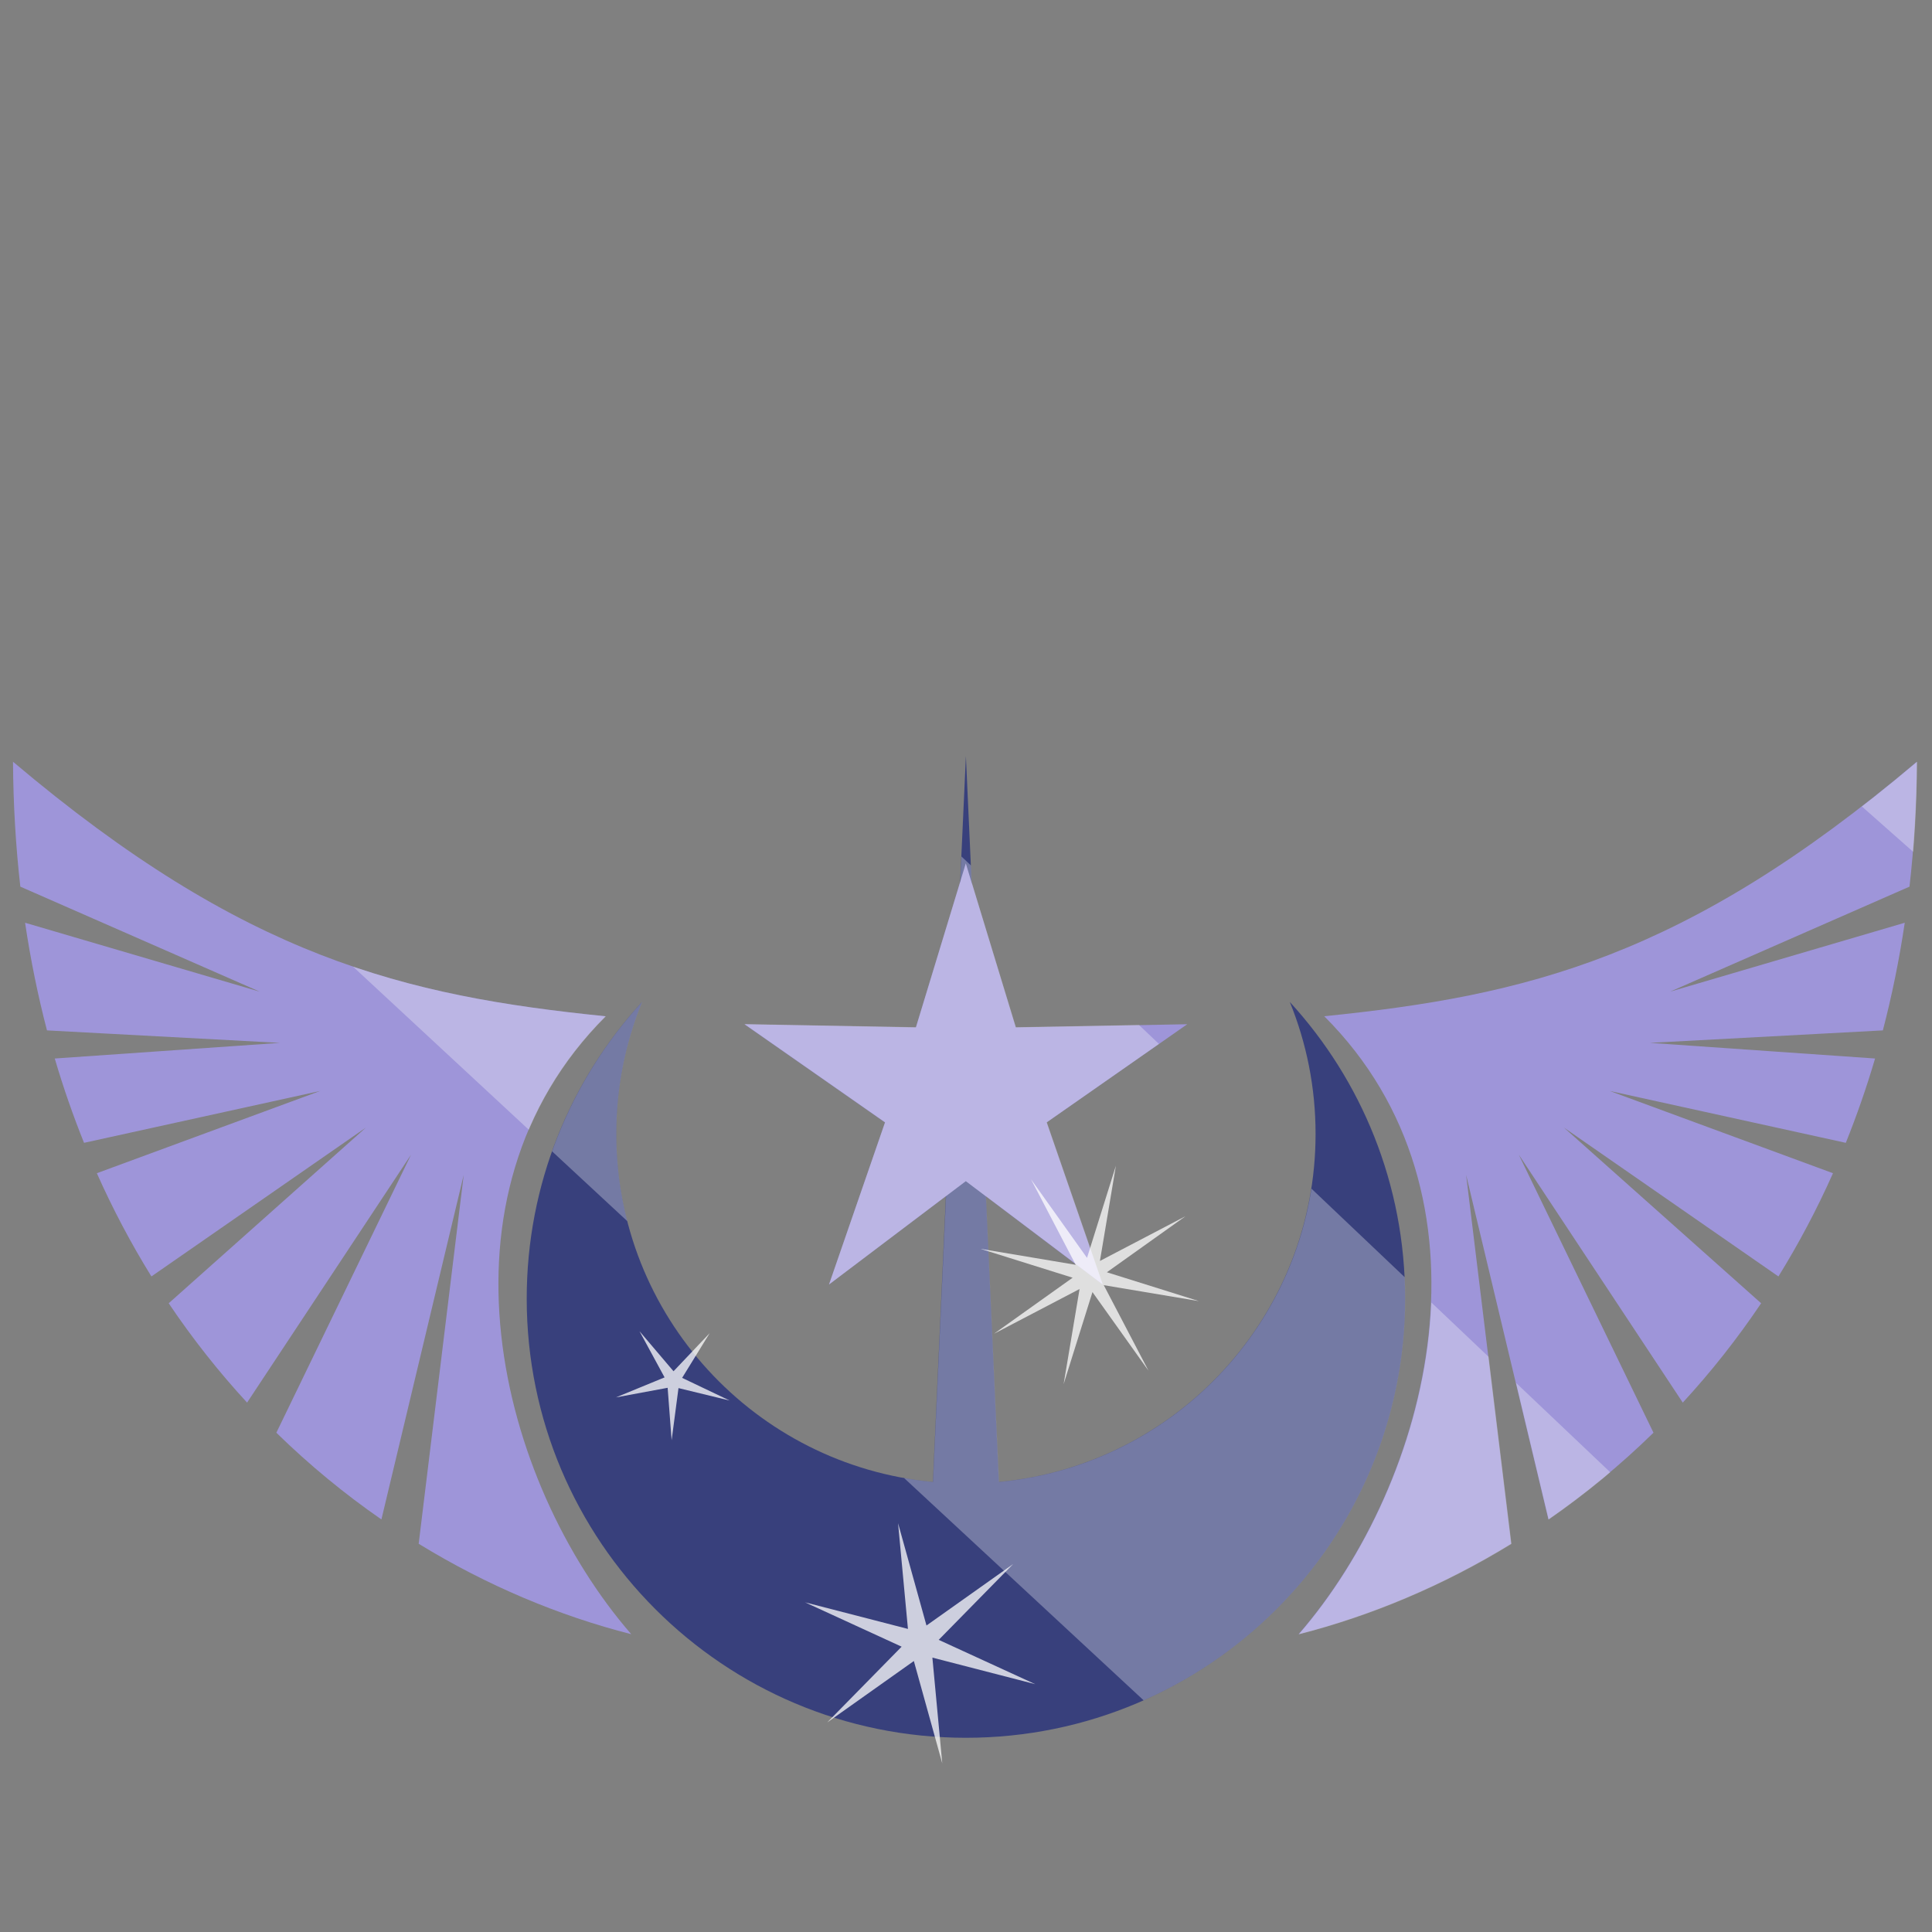 <svg anigen:version="0.8.1" preserveAspectRatio="xMidYMid" version="1.1" viewBox="0 0 500 500" xmlns="http://www.w3.org/2000/svg" xmlns:anigen="http://www.anigen.org/namespace">
 <rect x="0" y="0" width="500" height="500" fill="#808080" stroke="none"/>
 <defs>
  <clipPath id="clipPath3816">
   <path d="m371.43 476.78-1.469 32.406-11.469 37.719-44.375-0.812 36.375 25.406-14.5 41.969 30.281-22.906-3.375 74.031c-45.978-4.296-81.969-42.991-81.969-90.094 0-12.083 2.39-23.619 6.688-34.156-18.536 20.225-29.844 47.183-29.844 76.781 0 62.775 50.881 113.66 113.66 113.66s113.66-50.881 113.66-113.66c0-29.596-11.308-56.557-29.844-76.781 4.298 10.538 6.688 22.073 6.688 34.156 0 47.095-35.996 85.79-81.969 90.094l-3.375-73.969 30.25 22.812-14.5-41.938 36.375-25.406-44.375 0.812-11.438-37.5-1.469-32.625zm-246.59 1.438c0.068 11.18 0.724 21.975 1.906 32.344l61.969 27.156-60.75-17.812c1.432 9.657 3.359 18.925 5.688 27.844l60.281 3.219-58.281 4.062c2.218 7.552 4.782 14.814 7.594 21.812l61.094-13.406-57.781 21.281c4.204 9.44 8.915 18.35 14.094 26.719l55.531-38.531-51.031 45.469c6.236 9.274 13.031 17.86 20.281 25.719l42.438-64.188-34.875 71.969c8.591 8.4 17.707 15.871 27.188 22.438l21.312-89.156-11.656 95.469c17.686 10.85 36.351 18.65 55 23.406-34.263-39.464-53.217-113.42-6.625-159.94-52.258-5.296-93.431-15.216-153.38-65.875zm492.72 0c-59.944 50.659-101.09 60.579-153.34 65.875 46.592 46.514 27.606 120.47-6.656 159.94 18.649-4.756 37.346-12.556 55.031-23.406l-11.656-95.469 21.281 89.156c9.48-6.566 18.597-14.037 27.188-22.438l-34.844-71.969 42.438 64.188c7.25-7.859 14.045-16.445 20.281-25.719l-51.062-45.469 55.531 38.531c5.179-8.369 9.921-17.279 14.125-26.719l-57.781-21.281 61.094 13.406c2.812-6.998 5.345-14.26 7.562-21.812l-58.25-4.062 60.281-3.219c2.329-8.919 4.224-18.187 5.656-27.844l-60.719 17.812 61.969-27.156c1.182-10.369 1.807-21.164 1.875-32.344z" style="fill:#9e95d9"/>
  </clipPath>
 </defs>
 <g transform="translate(-121.43 -281.06)">
  <g transform="translate(2543.3 -1398.2)">
   <path d="m-2171.9 1875-8.523 187.79c-45.978-4.296-81.959-42.976-81.959-90.079 0-12.083 2.375-23.613 6.673-34.15-18.536 20.225-29.848 47.169-29.848 76.767 0 62.775 50.881 113.67 113.66 113.67s113.67-50.896 113.67-113.67c0-29.596-11.313-56.543-29.848-76.767 4.298 10.538 6.673 22.067 6.673 34.15 0 47.095-35.987 85.775-81.959 90.079l-8.534-187.79z" style="fill:#38407c"/>
   <path d="m-2136.5 2011.7-35.418-26.752-35.418 26.755 14.498-41.953-36.39-25.415 44.378 0.825 12.927-42.462 12.93 42.46 44.38-0.828-36.387 25.418z" style="fill:#9e95d9"/>
   <path d="m-1925.8 1876.4c-59.944 50.659-101.1 60.566-153.36 65.861 46.592 46.514 27.624 120.47-6.638 159.93 18.649-4.756 37.329-12.557 55.015-23.407l-11.657-95.467 21.302 89.176c9.48-6.566 18.598-14.047 27.189-22.447l-34.856-71.956 42.432 64.163c7.25-7.859 14.048-16.435 20.284-25.708l-51.047-45.474 55.522 38.532c5.179-8.369 9.917-17.274 14.12-26.715l-57.79-21.29 61.106 13.426c2.812-6.998 5.357-14.271 7.575-21.823l-58.275-4.048 60.288-3.227c2.329-8.919 4.235-18.203 5.667-27.859l-60.725 17.833 61.953-27.177c1.182-10.369 1.829-21.144 1.897-32.323z" style="fill:#9e95d9"/>
   <path d="m-2418.5 1876.4c59.944 50.659 101.1 60.566 153.36 65.861-46.592 46.514-27.624 120.47 6.638 159.93-18.649-4.756-37.329-12.557-55.015-23.407l11.657-95.467-21.302 89.176c-9.48-6.566-18.598-14.047-27.189-22.447l34.856-71.956-42.432 64.163c-7.25-7.859-14.048-16.435-20.284-25.708l51.047-45.474-55.522 38.532c-5.179-8.369-9.917-17.274-14.12-26.715l57.79-21.29-61.106 13.426c-2.812-6.998-5.357-14.271-7.575-21.823l58.275-4.048-60.288-3.227c-2.329-8.919-4.235-18.203-5.667-27.859l60.725 17.833-61.954-27.177c-1.182-10.369-1.829-21.144-1.897-32.323z" style="fill:#9e95d9"/>
  </g>
  <g clip-path="url(#clipPath3816)">
   <path d="m-305.61 193.43 994.91 955.01 83.255-97.735-1034.5-960.06 122.86-71.372 1054.2 1000.6 121.94-146.55-1065.1-941.78 71.114-16.097 1036.5 956.81-424.37 419.85-992.19-1060.7z" clip-path="none" style="fill-opacity:.303;fill:#fff">
    <animateTransform fill="freeze" accumulate="none" additive="replace" attributeName="transform" attributeType="auto" begin="0s" calcMode="spline" dur="4s" keySplines=".5 0 .5 1" keyTimes="0;1" repeatCount="indefinite" type="translate" values="0 -800;0 600"/>
   </path>
   <rect transform="translate(121.43 281.06)" x="-248.57" y="-37.143" width="137.14" height="105.71" style="fill-opacity:.303"/>
  </g>
 </g>
 <g transform="translate(-503.75 -563.69)">
  <g transform="matrix(.335 -.009 .009 .335 648.41 850.92)" style="opacity:.75;shape-rendering:geometricPrecision">
   <g transform="translate(1192 503.27)">
    <g id="esfk6hgsik4k43_tr" transform="rotate(15 992.6 -3166.3)">
     <g id="esfk6hgsik4k43_ts" transform="scale(.883)">
      <path transform="translate(662.86 -272.36)" d="m-593.39 341.83-63.664-55.459-5.802 84.232-5.802-84.232-63.664 55.459 55.459-63.664-84.232-5.802 84.232-5.802-55.459-63.664 63.664 55.459 5.802-84.232 5.802 84.232 63.664-55.459-55.459 63.664 84.232 5.802-84.232 5.802z" fill="#fff" fill-rule="evenodd" stroke-width="7"/>
     </g>
    </g>
    <g id="esfk6hgsik4k44_tr" transform="rotate(-23.888 -1249 2482.6)">
     <g id="esfk6hgsik4k44_ts" transform="scale(.47)">
      <path transform="translate(667.61 -267.61)" d="m-593.39 341.83-67.094-54.491-46.972 72.558 31.091-80.649-83.521-22.251 86.31 4.647-4.647-86.31 22.251 83.521 80.649-31.091-72.558 46.972z" fill="#fff" fill-rule="evenodd" stroke-width="7"/>
     </g>
    </g>
    <g id="esfk6hgsik4k45_tr" transform="rotate(-23.89 -660.65 2142.4)">
     <g id="esfk6hgsik4k45_ts" transform="scale(.96)">
      <path transform="translate(662.86 -272.36)" d="m-593.39 341.83-65.542-54.821-29.35 80.248 14.706-84.172-84.172 14.706 80.248-29.35-54.821-65.542 65.542 54.821 29.35-80.248-14.706 84.172 84.172-14.706-80.248 29.35z" fill="#fff" fill-rule="evenodd" stroke-width="7"/>
     </g>
    </g>
   </g>
  </g>
 </g>
 <style><![CDATA[#esfk6hgsik4k43_tr {animation: esfk6hgsik4k43_tr__tr 4000ms linear infinite normal forwards}@keyframes esfk6hgsik4k43_tr__tr { 0% {transform: translate(-785.687px,-364.794px) rotate(15deg);animation-timing-function: cubic-bezier(0.42,0,0.58,1)} 70% {transform: translate(-785.687px,-364.794px) rotate(-30deg);animation-timing-function: cubic-bezier(0.42,0,0.58,1)} 100% {transform: translate(-785.687px,-364.794px) rotate(15deg)} }#esfk6hgsik4k43_ts {animation: esfk6hgsik4k43_ts__ts 4000ms linear infinite normal forwards}@keyframes esfk6hgsik4k43_ts__ts { 0% {transform: scale(0.883,0.883)} 50% {transform: scale(2,2)} 100% {transform: scale(0.88,0.88)} }#esfk6hgsik4k44_tr {animation: esfk6hgsik4k44_tr__tr 4000ms linear infinite normal forwards}@keyframes esfk6hgsik4k44_tr__tr { 0% {transform: translate(-1112.338px,-293.104px) rotate(-23.888deg);animation-timing-function: cubic-bezier(0.42,0,0.58,1)} 50% {transform: translate(-1112.338px,-293.104px) rotate(-50deg);animation-timing-function: cubic-bezier(0.42,0,0.58,1)} 100% {transform: translate(-1112.338px,-293.104px) rotate(-23.89deg)} }#esfk6hgsik4k44_ts {animation: esfk6hgsik4k44_ts__ts 4000ms linear infinite normal forwards}@keyframes esfk6hgsik4k44_ts__ts { 0% {transform: scale(0.47,0.47)} 25% {transform: scale(1.5,1.5)} 50% {transform: scale(0.7,0.7)} 75% {transform: scale(1.1,1.1)} 100% {transform: scale(0.467,0.467)} }#esfk6hgsik4k45_tr {animation: esfk6hgsik4k45_tr__tr 4000ms linear infinite normal forwards}@keyframes esfk6hgsik4k45_tr__tr { 0% {transform: translate(-924.238px,-84px) rotate(-23.89deg);animation-timing-function: cubic-bezier(0.42,0,0.58,1)} 25% {transform: translate(-924.238px,-84px) rotate(20deg);animation-timing-function: cubic-bezier(0.42,0,0.58,1)} 50% {transform: translate(-924.238px,-84px) rotate(-23.89deg);animation-timing-function: cubic-bezier(0.42,0,0.58,1)} 75% {transform: translate(-924.238px,-84px) rotate(20deg);animation-timing-function: cubic-bezier(0.42,0,0.58,1)} 100% {transform: translate(-924.238px,-84px) rotate(-23.888deg)} }#esfk6hgsik4k45_ts {animation: esfk6hgsik4k45_ts__ts 4000ms linear infinite normal forwards}@keyframes esfk6hgsik4k45_ts__ts { 0% {transform: scale(0.96,0.96)} 50% {transform: scale(0.2,0.2)} 100% {transform: scale(0.958,0.958)} }]]></style>
</svg>
